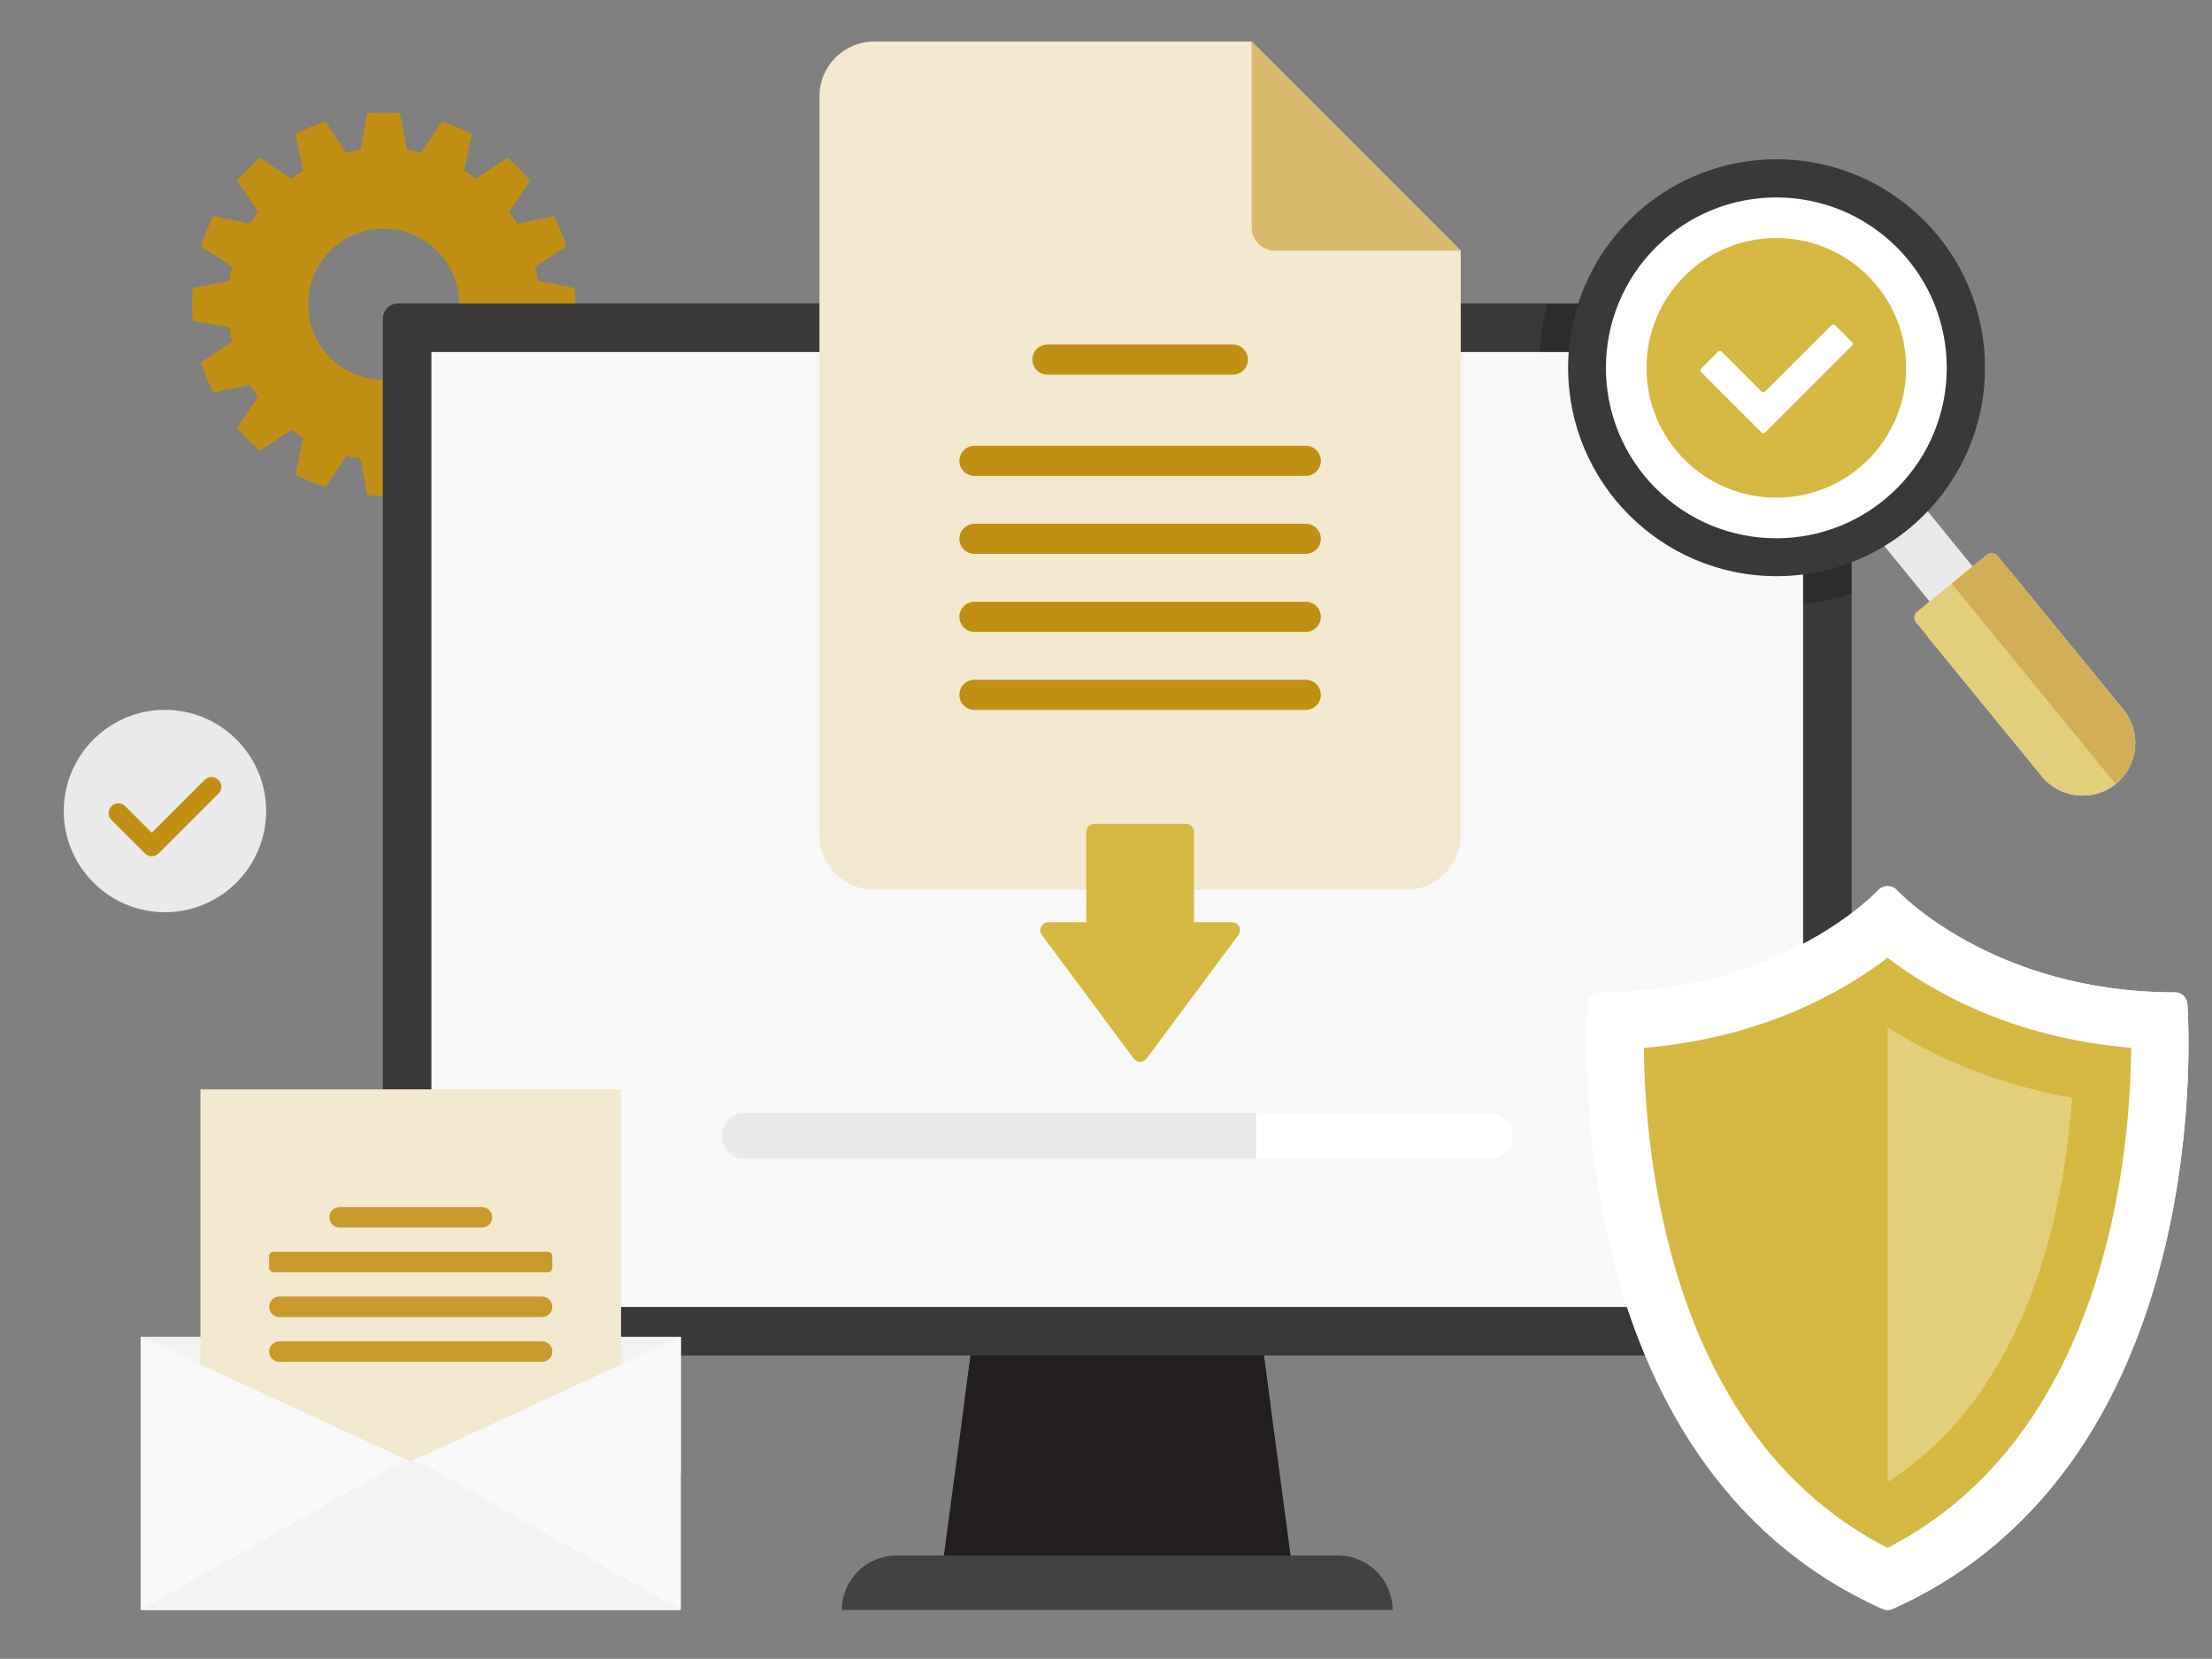 <svg xmlns="http://www.w3.org/2000/svg" xmlns:xlink="http://www.w3.org/1999/xlink" id="Layer_1" x="0px" y="0px" viewBox="0 0 9109.9 6831.7" style="enable-background:new 0 0 9109.9 6831.7;" xml:space="preserve">
<rect x="0" y="0" width="9109.9" height="6831.7" fill="#808080" stroke="none"/>
<style type="text/css">
	.st0{fill:#C18F14;}
	.st1{fill:#EAEAEA;}
	.st2{fill:#231F20;}
	.st3{fill:#444141;}
	.st4{fill:#3B3839;}
	.st5{fill:#F8F8F8;}
	.st6{fill:#F3E9D0;}
	.st7{fill:#D9BA6D;}
	.st8{fill:#D6B943;}
	.st9{fill:#FFFFFF;}
	.st10{opacity:0.22;}
	.st11{fill:#E2CE7B;}
	.st12{fill:#D2AE56;}
	.st13{fill:#F2F2F2;}
	.st14{fill:#C79A2B;}
</style>
<g>
	<g>
		<path class="st0" d="M2366.7,1320.3c1.9-22.1,3-44.5,3-67.1c0-22.6-1.2-44.9-3-67.1l-151.4-29c-3-19.7-6.9-39.1-11.6-58.2    l129.1-84.9c-13.7-43-31-84.3-51.5-123.8l-151.1,31.2c-10.3-17-21.3-33.4-33.1-49.3l86.6-127.7c-28.9-34.2-60.6-66-94.8-94.8    l-127.7,86.6c-15.9-11.7-32.3-22.8-49.3-33.1l31.2-151.1c-39.5-20.5-80.8-37.8-123.8-51.5l-84.9,129.1    c-19.1-4.7-38.5-8.6-58.2-11.6l-29-151.4c-22.1-1.9-44.5-3-67.1-3c-22.6,0-44.9,1.2-67.1,3l-29,151.4c-19.7,3-39.1,6.9-58.2,11.6    L1341,500.6c-43,13.7-84.3,31-123.8,51.5l31.2,151.1c-17,10.3-33.4,21.3-49.3,33.1l-127.7-86.6c-34.2,28.9-66,60.6-94.8,94.8    l86.6,127.7c-11.7,15.9-22.8,32.3-33.1,49.3l-151.1-31.2c-20.5,39.5-37.8,80.8-51.5,123.8l129.1,84.9    c-4.7,19.1-8.6,38.5-11.6,58.2l-151.4,29c-1.9,22.1-3,44.5-3,67.1c0,22.6,1.2,44.9,3,67.1l151.4,29c3,19.7,6.9,39.1,11.6,58.2    l-129.1,84.9c13.7,43,31,84.3,51.5,123.8l151.1-31.2c10.3,17,21.3,33.4,33.1,49.3L976.6,1762c28.9,34.2,60.6,66,94.8,94.8    l127.7-86.6c15.9,11.7,32.3,22.8,49.3,33.1l-31.2,151.1c39.5,20.5,80.8,37.8,123.8,51.5l84.9-129.1c19.1,4.7,38.5,8.6,58.2,11.6    l29,151.4c22.1,1.9,44.5,3,67.1,3c22.6,0,44.9-1.2,67.1-3l29-151.4c19.7-3,39.1-6.9,58.2-11.6l84.9,129.1    c43-13.7,84.3-31,123.8-51.5l-31.2-151.1c17-10.3,33.4-21.3,49.3-33.1l127.7,86.6c34.2-28.9,66-60.6,94.8-94.8l-86.6-127.7    c11.7-15.9,22.8-32.3,33.1-49.3l151.1,31.2c20.5-39.5,37.8-80.8,51.5-123.8l-129.1-84.9c4.7-19.1,8.6-38.5,11.6-58.2    L2366.7,1320.3z M1891.4,1253.2c0,171.9-139.3,311.2-311.2,311.2s-311.2-139.3-311.2-311.2S1408.3,942,1580.2,942    S1891.4,1081.3,1891.4,1253.2z"></path>
	</g>
	<g>
		<g>
			<g>
				<g>
					<path class="st1" d="M679.3,3756.9c-229.7,0-416.7-186.9-416.7-416.7c0-229.8,186.9-416.7,416.7-416.7       c229.8,0,416.7,186.9,416.7,416.7C1096,3570,909.1,3756.9,679.3,3756.9z"></path>
				</g>
			</g>
		</g>
		<g>
			<g>
				<path class="st0" d="M625.1,3526.3c-10.3,0-20.5-3.9-28.3-11.7L459,3376.9c-15.7-15.6-15.7-41,0-56.7c15.7-15.7,41-15.7,56.7,0      l109.4,109.4L843,3211.7c15.7-15.7,41-15.7,56.7,0c15.7,15.6,15.7,41,0,56.7l-246.2,246.2      C645.6,3522.4,635.3,3526.3,625.1,3526.3z"></path>
			</g>
		</g>
	</g>
	<g>
		<g>
			<g>
				<polygon class="st2" points="5333.6,6543.6 3868.9,6543.6 4049.3,5193.8 5153.2,5193.8     "></polygon>
				<path class="st3" d="M5510.9,6406.1H3691.6c-123.4,0-224.4,101-224.4,224.4h2268.1C5735.3,6507.1,5634.3,6406.1,5510.9,6406.1z"></path>
				<polygon class="st2" points="3970.8,5781.2 5231.7,5781.2 5180.8,5400 4021.7,5400     "></polygon>
			</g>
			<g>
				<path class="st4" d="M7563.1,5582.5H1639.4c-34.7,0-62.8-28.1-62.8-62.8V1312.5c0-34.7,28.1-62.8,62.8-62.8h5923.6      c34.7,0,62.8,28.1,62.8,62.8v4207.2C7625.8,5554.3,7597.7,5582.5,7563.1,5582.5z"></path>
				
					<rect x="2634.9" y="591.4" transform="matrix(-1.836970e-16 1 -1 -1.836970e-16 8017.318 -1185.171)" class="st5" width="3932.8" height="5649.2"></rect>
			</g>
		</g>
		<g>
			<g>
				<path class="st6" d="M3600.3,171.1c-124.5,0-225.4,100.9-225.4,225.4v3042.3c0,124.5,100.9,225.4,225.4,225.4h2190.3      c124.5,0,225.4-100.9,225.4-225.4V1032.4l-861.4-861.4H3600.3z"></path>
				<path class="st7" d="M5251.1,1032.4H6016l-861.3-861.4v764.8C5154.6,989.2,5197.8,1032.4,5251.1,1032.4z"></path>
			</g>
			<g>
				<path class="st0" d="M4313.5,1543c-34.1,0-61.9-27.8-61.9-61.9c0-34.3,27.8-62.1,61.9-62.1h763.9c34.1,0,61.9,27.8,61.9,61.9      c0,34.3-27.8,62.1-61.9,62.1H4313.5z"></path>
				<path class="st0" d="M4013,1959.9c-34.1,0-61.9-27.8-61.9-61.9c0-34.3,27.8-62.1,61.9-62.1h1364.9c34.1,0,61.9,27.8,61.9,61.9      c0,34.3-27.8,62.1-61.9,62.1H4013z"></path>
				<path class="st0" d="M4013,2281.1c-34.1,0-61.9-27.8-61.9-61.9c0-34.3,27.8-62.1,61.9-62.1h1364.9c34.1,0,61.9,27.8,61.9,61.9      c0,34.3-27.8,62.1-61.9,62.1H4013z"></path>
				<path class="st0" d="M4013,2923.6c-34.1,0-61.9-27.8-61.9-61.9c0-34.3,27.8-62.1,61.9-62.1h1364.9c34.1,0,61.9,27.8,61.9,61.9      c0,34.3-27.8,62.1-61.9,62.1H4013z"></path>
				<path class="st0" d="M4013,2602.3c-34.1,0-61.9-27.8-61.9-61.9c0-34.3,27.8-62.1,61.9-62.1h1364.9c34.1,0,61.9,27.8,61.9,61.9      c0,34.3-27.8,62.1-61.9,62.1H4013z"></path>
			</g>
		</g>
		<path class="st8" d="M5073.7,3797.9h-156.4v-372.3c0-18.2-14.8-33-33-33h-377.5c-18.2,0-33,14.8-33,33v372.3h-156.4    c-27.1,0-42.7,30.9-26.5,52.7l378.2,509.1c13.2,17.8,39.8,17.8,53,0l378.2-509.1C5116.4,3828.8,5100.8,3797.9,5073.7,3797.9z"></path>
		<g>
			<path class="st1" d="M6136.1,4771.7H3066.4c-51.8,0-93.8-42-93.8-93.8l0,0c0-51.8,42-93.8,93.8-93.8h3069.7     c51.8,0,93.8,42,93.8,93.8l0,0C6229.8,4729.7,6187.9,4771.7,6136.1,4771.7z"></path>
			<path class="st9" d="M6136.1,4584.2h-962.7v187.5h962.7c51.8,0,93.8-42,93.8-93.8C6229.8,4626.1,6187.9,4584.2,6136.1,4584.2z"></path>
		</g>
	</g>
	<path class="st10" d="M7484.6,1249.7H6373.7c-18.3,65.4-29.3,132.4-33.9,200h1086v1037.9c67.5-7.5,134.6-21.9,200-43.7V1391   C7625.8,1312.9,7562.6,1249.7,7484.6,1249.7z"></path>
	<g>
		<g>
			<g>
				<g>
					<g>
						
							<rect x="7691.1" y="1597" transform="matrix(0.775 -0.631 0.631 0.775 417.94 5404.308)" class="st1" width="228.7" height="1035.5"></rect>
					</g>
				</g>
				<g>
					<circle class="st4" cx="7316.6" cy="1514.4" r="858.5"></circle>
				</g>
				<g>
					
						<ellipse transform="matrix(0.707 -0.707 0.707 0.707 1072.123 5617.147)" class="st9" cx="7316.6" cy="1514.4" rx="702" ry="702"></ellipse>
				</g>
			</g>
			<g>
				<g>
					<path class="st5" d="M7938.2,2621.3l470.8,575.6c75.3,92.5,212.5,106.5,305,31.2c92.4-75.3,106.5-212.5,31.2-305l-464.4-567.8       l-171.1-10.8l-170.9,139.2L7938.2,2621.3z"></path>
				</g>
				<g>
					<path class="st11" d="M7894.8,2519.5c-13.2,10.8-15.2,30.2-4.4,43.4l518.6,634c75.3,92.5,212.5,106.5,305,31.2       c92.4-75.3,106.5-212.5,31.2-305L8226.5,2289c-10.7-13.1-30.1-15.1-43.3-4.4L7894.8,2519.5z"></path>
				</g>
				<path class="st12" d="M8754.8,3183.7c1.6-2.4,3.2-4.7,4.8-7.1c2.1-3.4,4.1-6.8,6.1-10.2c1.4-2.4,2.7-4.8,4-7.3      c1.9-3.6,3.5-7.4,5.2-11.1c1.1-2.4,2.2-4.8,3.1-7.2c1.7-4.1,3.1-8.4,4.5-12.6c0.7-2.1,1.5-4.1,2.1-6.3      c1.9-6.3,3.5-12.7,4.8-19.2c0,0,0-0.1,0-0.1c1.3-6.5,2.3-13.1,3-19.7c0.2-2.1,0.3-4.3,0.4-6.4c0.3-4.5,0.7-8.9,0.7-13.4      c0-2.6-0.1-5.2-0.1-7.7c-0.1-4.1-0.2-8.1-0.5-12.1c-0.2-2.7-0.5-5.5-0.9-8.2c-0.4-3.9-0.9-7.8-1.6-11.6c-0.5-2.8-1-5.5-1.6-8.3      c-0.8-3.8-1.7-7.6-2.7-11.4c-0.7-2.7-1.5-5.5-2.3-8.2c-1.2-3.8-2.5-7.5-3.9-11.2c-1-2.6-1.9-5.2-3-7.8      c-1.6-3.8-3.4-7.6-5.2-11.3c-1.2-2.4-2.3-4.8-3.5-7.2c-2.2-4.1-4.6-8-7-12c-1.2-1.9-2.3-3.9-3.5-5.8c-3.9-5.8-8-11.5-12.5-17      L8226.5,2289c-10.7-13.1-30.1-15.1-43.3-4.4l-121.5,98.9l0,0l-23.9,19.5l19.5,23.9v0l143.2,175.1l512.5,626.7      c0.3-0.2,0.6-0.4,0.9-0.6c9.2-7.5,17.4-15.8,25.1-24.4c0.1,0,0.2,0,0.3,0c1-1.2,1.9-2.5,3-3.7c1.9-2.2,3.7-4.5,5.5-6.8      C8750.2,3190.1,8752.6,3186.9,8754.8,3183.7z"></path>
			</g>
		</g>
		<g>
			
				<ellipse transform="matrix(0.707 -0.707 0.707 0.707 1072.122 5617.147)" class="st8" cx="7316.6" cy="1514.4" rx="534.8" ry="534.8"></ellipse>
			<g>
				<path class="st9" d="M7627.2,1408.8l-69.7-69.7c-4.1-4.1-10.7-4.1-14.8,0l-273.3,273.3c-4.1,4.1-10.7,4.1-14.8,0l-164.2-164.2      c-4.1-4.1-10.7-4.1-14.8,0l-69.7,69.7c-4.1,4.1-4.1,10.7,0,14.7l248.7,248.6c4.1,4.1,10.7,4.1,14.8,0l357.8-357.7      C7631.3,1419.5,7631.3,1412.9,7627.2,1408.8z"></path>
			</g>
		</g>
	</g>
	<g>
		<g>
			<g>
				<path class="st9" d="M7773.7,6630.5c-7.1,0-14.1-1.5-20.8-4.4C6396.7,6018.7,6537.4,4152,6539,4133.3      c2.2-26,24.3-46.4,50.4-46.4c754.4,0,1142.9-417.5,1146.8-421.7c9.1-10,22.8-15.8,37.5-15.8c14.8,0,28.5,5.7,37.5,15.8      c3.9,4.3,393,421.7,1146.8,421.7c26.1,0,48.2,20.4,50.4,46.4c1.6,18.8,142.3,1885.4-1214,2492.9      C7787.8,6629,7780.8,6630.5,7773.7,6630.5z"></path>
			</g>
			<g>
				<path class="st9" d="M7773.7,6630.5c-7.1,0-14.1-1.5-20.8-4.4C6396.7,6018.7,6537.4,4152,6539,4133.3      c2.2-26,24.3-46.4,50.4-46.4c754.4,0,1142.9-417.5,1146.8-421.7c9.1-10,22.8-15.8,37.5-15.8c14.8,0,28.5,5.7,37.5,15.8      c3.9,4.3,393,421.7,1146.8,421.7c26.1,0,48.2,20.4,50.4,46.4c1.6,18.8,142.3,1885.4-1214,2492.9      C7787.8,6629,7780.8,6630.5,7773.7,6630.5z"></path>
			</g>
			<g>
				<path class="st8" d="M7773.6,6374.8c-904.1-463.1-1000-1628.8-1003.4-2059.6c495.1-40.2,830.6-238.4,1003.5-370.7      c173.2,132.5,508.8,330.5,1003.4,370.7C8773.8,4745.3,8678,5910.7,7773.6,6374.8z"></path>
			</g>
		</g>
		<g>
			<path class="st11" d="M7773.7,4231.2v1872.1c581.9-372.4,727.6-1120.7,759.8-1582.2C8210,4463.5,7957.7,4346.9,7773.7,4231.2     C7773.8,4231.1,7773.8,4231.2,7773.7,4231.2z"></path>
		</g>
	</g>
	<g>
		<g>
			<g>
				<rect x="579.2" y="5505.4" class="st13" width="2224.9" height="562.6"></rect>
				<rect x="825.6" y="4486.4" class="st6" width="1732.1" height="1826.7"></rect>
				<g>
					<polygon class="st5" points="1691.6,6020.1 579.2,5505.4 579.2,6630.5 1691.6,6630.5      "></polygon>
					<polygon class="st5" points="2804.1,5505.4 1691.6,6020.1 1691.6,6630.5 2804.1,6630.5      "></polygon>
					<path class="st13" d="M1765.1,6039.7c-43.7-26.2-103.3-26.2-147,0l-1039,590.8h374.4h1476.2h374.4L1765.1,6039.7z"></path>
				</g>
			</g>
			<g>
				<path class="st14" d="M1984.8,5055.5h-586.3c-23.3,0-42.2-18.9-42.2-42.2l0,0c0-23.3,18.9-42.2,42.2-42.2h586.3      c23.3,0,42.2,18.9,42.2,42.2l0,0C2027,5036.6,2008.1,5055.5,1984.8,5055.5z"></path>
				<path class="st14" d="M2256.1,5239.8H1127.1c-10.4,0-18.8-8.4-18.8-18.8v-46.9c0-10.4,8.4-18.8,18.8-18.8h1128.9      c10.4,0,18.8,8.4,18.8,18.8v46.9C2274.8,5231.4,2266.4,5239.8,2256.1,5239.8z"></path>
				<path class="st14" d="M2232.6,5424.1h-1082c-23.3,0-42.2-18.9-42.2-42.2l0,0c0-23.3,18.9-42.2,42.2-42.2h1082      c23.3,0,42.2,18.9,42.2,42.2l0,0C2274.8,5405.2,2255.9,5424.1,2232.6,5424.1z"></path>
				<path class="st14" d="M2232.6,5608.5h-1082c-23.3,0-42.2-18.9-42.2-42.2l0,0c0-23.3,18.9-42.2,42.2-42.2h1082      c23.3,0,42.2,18.9,42.2,42.2l0,0C2274.8,5589.6,2255.9,5608.5,2232.6,5608.5z"></path>
			</g>
		</g>
	</g>
</g>
</svg>